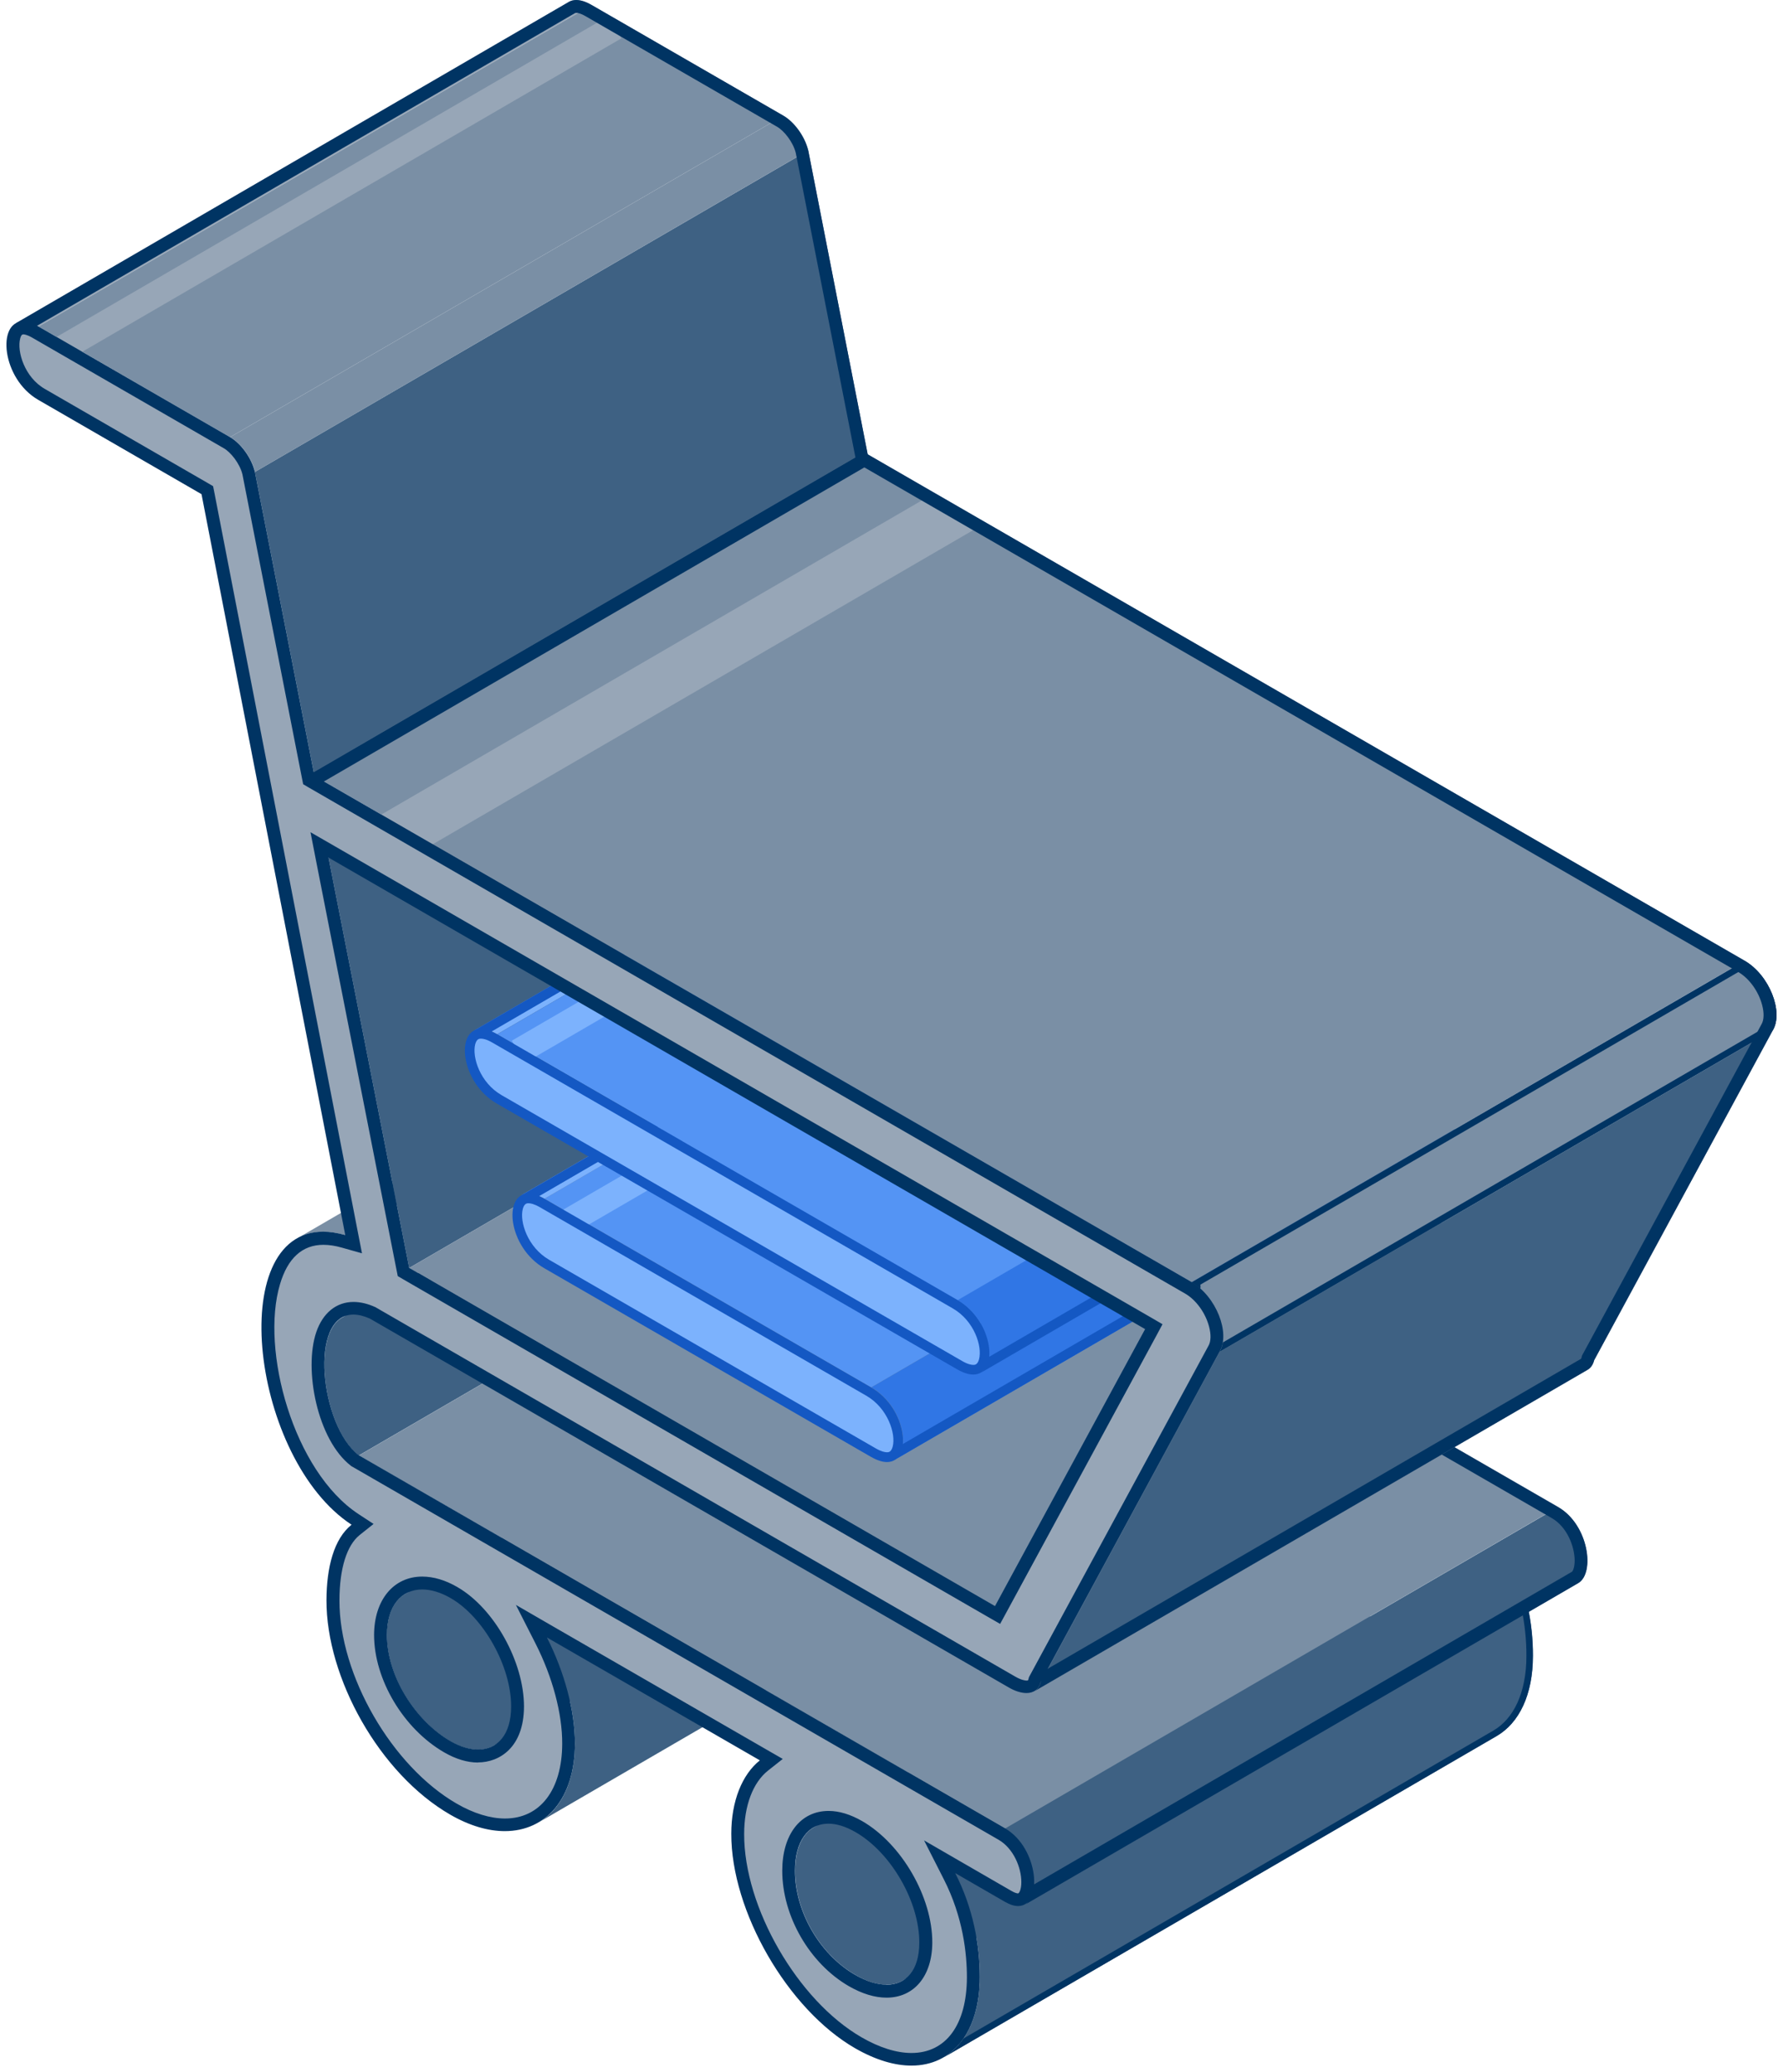 <?xml version="1.0" encoding="UTF-8"?><svg id="Layer_2" xmlns="http://www.w3.org/2000/svg" xmlns:xlink="http://www.w3.org/1999/xlink" viewBox="0 0 138.56 161.03"><defs><style>.cls-1{clip-path:url(#clippath);}.cls-2,.cls-3{fill:none;}.cls-2,.cls-4,.cls-5,.cls-6,.cls-7,.cls-8,.cls-9,.cls-10,.cls-11{stroke-width:0px;}.cls-12{stroke:#7cb2fd;}.cls-12,.cls-13{stroke-width:2px;}.cls-12,.cls-13,.cls-14,.cls-3{stroke-miterlimit:10;}.cls-12,.cls-5{fill:#5494f4;}.cls-13{stroke:#97a6b7;}.cls-13,.cls-14,.cls-4{fill:#7a8fa5;}.cls-15{clip-path:url(#clippath-1);}.cls-16{clip-path:url(#clippath-4);}.cls-17{clip-path:url(#clippath-3);}.cls-18{clip-path:url(#clippath-2);}.cls-19{clip-path:url(#clippath-7);}.cls-20{clip-path:url(#clippath-8);}.cls-21{clip-path:url(#clippath-6);}.cls-22{clip-path:url(#clippath-5);}.cls-23{clip-path:url(#clippath-9);}.cls-24{clip-path:url(#clippath-14);}.cls-25{clip-path:url(#clippath-13);}.cls-26{clip-path:url(#clippath-12);}.cls-27{clip-path:url(#clippath-10);}.cls-28{clip-path:url(#clippath-15);}.cls-29{clip-path:url(#clippath-11);}.cls-14,.cls-3{stroke:#003463;}.cls-30{isolation:isolate;}.cls-6{fill:#3e6183;}.cls-7{fill:#1458c3;}.cls-8{fill:#3076e5;}.cls-9{fill:#97a6b7;}.cls-10{fill:#7cb2fd;}.cls-11{fill:#003463;}</style><clipPath id="clippath"><path class="cls-2" d="m116.31,134.9l-42.99,24.98c1.75-1.02,2.81-3.21,2.82-6.24,0-2.53-.53-5.39-1.91-8.08l42.99-24.98c1.37,2.7,1.92,5.55,1.91,8.08,0,3.03-1.07,5.22-2.82,6.24Z"/></clipPath><clipPath id="clippath-1"><path class="cls-2" d="m116.31,134.9l-42.99,24.98c1.75-1.02,2.81-3.21,2.82-6.24,0-2.53-.53-5.39-1.91-8.08l42.99-24.98c1.37,2.7,1.92,5.55,1.91,8.08,0,3.03-1.07,5.22-2.82,6.24Z"/></clipPath><clipPath id="clippath-2"><path class="cls-2" d="m31.5,123.85l42.99-24.98c-.89.52-1.44,1.62-1.44,3.2,0,3.17,2.19,6.67,4.95,8.26,1.28.74,2.49.84,3.36.34l-42.99,24.98c-.87.51-2.08.4-3.36-.34-2.76-1.59-4.96-5.09-4.95-8.26,0-1.57.55-2.68,1.44-3.2Z"/></clipPath><clipPath id="clippath-3"><path class="cls-2" d="m26.56,102.4l42.99-24.98c-2.4,1.4-1.37,8.62,1.32,10.7l-42.99,24.98c-2.69-2.08-3.73-9.3-1.32-10.7Z"/></clipPath><clipPath id="clippath-4"><path class="cls-2" d="m84.82,116.65l-42.99,24.98c1.75-1.01,2.84-3.15,2.85-6.14,0-2.53-.81-5.54-2.18-8.24l42.99-24.98c1.37,2.7,2.19,5.71,2.18,8.24,0,2.99-1.11,5.12-2.85,6.14Z"/></clipPath><clipPath id="clippath-5"><path class="cls-2" d="m23.06,96.25l42.99-24.98c.98-.57,2.23-.71,3.78-.27l-42.99,24.98c-1.55-.44-2.8-.29-3.78.27Z"/></clipPath><clipPath id="clippath-6"><path class="cls-2" d="m122.64,123l-42.99,24.98c1.32-.77.81-4.54-1.55-5.9l42.99-24.98c2.36,1.36,2.87,5.13,1.55,5.9Z"/></clipPath><clipPath id="clippath-7"><path class="cls-2" d="m63.22,142.01l42.99-24.98c-.9.52-1.43,1.7-1.43,3.35,0,3.17,1.92,6.51,4.68,8.1,1.46.84,2.76.97,3.67.45l-42.99,24.98c-.91.53-2.21.4-3.67-.45-2.76-1.59-4.69-4.93-4.68-8.1,0-1.65.54-2.83,1.43-3.35Z"/></clipPath><clipPath id="clippath-8"><path class="cls-2" d="m1.21,25.13L44.2.15c.41-.24,1.01-.21,1.78.24L2.99,25.37c-.77-.45-1.37-.48-1.78-.24Z"/></clipPath><clipPath id="clippath-9"><path class="cls-2" d="m17.88,33.97L60.88,8.99c.83.48,1.66,1.59,1.93,2.7l-42.99,24.98c-.27-1.11-1.1-2.22-1.93-2.7Z"/></clipPath><clipPath id="clippath-10"><path class="cls-2" d="m123.37,106.45l-42.99,24.98c.24-.14.42-.39.52-.75l42.99-24.98c-.09.37-.27.61-.52.75Z"/></clipPath><clipPath id="clippath-11"><path class="cls-2" d="m40.49,92.89l42.99-24.98c.41-.24,1.02-.21,1.82.26l-42.99,24.98c-.8-.46-1.41-.5-1.82-.26Z"/></clipPath><clipPath id="clippath-12"><path class="cls-2" d="m112.5,88.47l-42.99,24.98c1.3-.75.7-4.2-1.81-5.65l42.99-24.98c2.51,1.45,3.1,4.89,1.81,5.65Z"/></clipPath><clipPath id="clippath-13"><path class="cls-2" d="m36.8,80.11l42.99-24.98c.42-.24,1.03-.21,1.83.26l-42.99,24.98c-.8-.46-1.41-.5-1.83-.26Z"/></clipPath><clipPath id="clippath-14"><path class="cls-2" d="m119.22,81.69l-42.99,24.98c1.3-.75.7-4.19-1.81-5.64l42.99-24.98c2.51,1.45,3.11,4.89,1.81,5.64Z"/></clipPath><clipPath id="clippath-15"><path class="cls-2" d="m92.59,99.65l42.99-24.98c1.93,1.11,3.03,3.97,2.19,5.39l-42.99,24.98c.84-1.43-.26-4.28-2.19-5.39Z"/></clipPath></defs><g id="Layer_1-2"><g class="cls-30"><g class="cls-30"><g class="cls-1"><g class="cls-30"><path class="cls-6" d="m74.22,145.57l42.99-24.98c1.37,2.7,1.92,5.55,1.91,8.08,0,3.03-1.07,5.22-2.82,6.24l-42.99,24.98c1.75-1.02,2.81-3.21,2.82-6.24,0-2.53-.53-5.39-1.91-8.08"/></g></g></g><g class="cls-30"><g class="cls-15"><g class="cls-30"><path class="cls-3" d="m72.82,145.52l44.39-24.93c1.37,2.7,1.92,5.55,1.91,8.08,0,3.03-1.07,5.22-2.82,6.24l-42.99,24.98c1.75-1.02,0-2.38,0-5.41,0-2.53,1.37-5.97,0-8.67"/></g></g></g><g class="cls-30"><g class="cls-18"><g class="cls-30"><path class="cls-6" d="m31.5,123.85l42.99-24.98c-.89.52-1.44,1.62-1.44,3.2,0,3.17,2.19,6.67,4.95,8.26,1.28.74,2.49.84,3.36.34l-42.99,24.98c-.87.51-2.08.4-3.36-.34-2.76-1.59-4.96-5.09-4.95-8.26,0-1.57.55-2.68,1.44-3.2"/></g></g></g><g class="cls-30"><g class="cls-17"><g class="cls-30"><path class="cls-6" d="m26.56,102.4l42.99-24.98c-2.4,1.4-1.37,8.62,1.32,10.7l-42.99,24.98c-2.69-2.08-3.73-9.3-1.32-10.7"/></g></g></g><g class="cls-30"><g class="cls-16"><g class="cls-30"><path class="cls-6" d="m42.5,127.25l42.99-24.98c1.37,2.7,2.19,5.71,2.18,8.24,0,2.99-1.11,5.12-2.85,6.14l-42.99,24.98c1.75-1.01,2.84-3.15,2.85-6.14,0-2.53-.81-5.54-2.18-8.24"/></g></g></g><g class="cls-30"><g class="cls-22"><g class="cls-30"><path class="cls-4" d="m23.06,96.25l42.99-24.98c.98-.57,2.23-.71,3.78-.27l-42.99,24.98c-1.55-.44-2.8-.29-3.78.27"/></g></g></g><g class="cls-30"><g class="cls-21"><g class="cls-30"><path class="cls-6" d="m78.1,142.09l42.99-24.98c2.36,1.36,2.87,5.13,1.55,5.9l-42.99,24.98c1.32-.77.81-4.54-1.55-5.9"/></g></g></g><g class="cls-30"><g class="cls-19"><g class="cls-30"><path class="cls-6" d="m63.22,142.01l42.99-24.98c-.9.52-1.43,1.7-1.43,3.35,0,3.17,1.92,6.51,4.68,8.1,1.46.84,2.76.97,3.67.45l-42.99,24.98c-.91.53-2.21.4-3.67-.45-2.76-1.59-4.69-4.93-4.68-8.1,0-1.65.54-2.83,1.43-3.35"/></g></g></g><polygon class="cls-6" points="25.53 66.65 68.52 41.66 74.79 73.54 31.8 98.53 25.53 66.65"/><polygon class="cls-4" points="27.89 113.1 70.88 88.11 121.09 117.1 78.1 142.09 27.89 113.1"/><path class="cls-11" d="m67.27,79.9c-.02.15-.03.31-.04.48-.19,2.9.9,6.88,3.04,8.53l.05.04.06.03,50.22,28.99c1.16.67,1.76,2.16,1.77,3.29,0,.58-.16.85-.22.88l-41.88,24.34c-.7-.68-2.05-1.4-4.28-2.53-.82-.42-1.6-.81-2.14-1.12l-47.74-30.19c-1.29-1.04-2.27-4.79-2.07-7.91.1-1.46.44-2.38.78-2.72l5.05-.47.22-.02.19-.11,37-21.5m2.28-2.48l-39.78,23.12-5.33.5c-2.4,1.4-1.61,10.35,1.09,12.42l47.78,30.21c2.36,1.36,7.66,3.55,6.34,4.32l42.99-24.98c1.32-.77.81-4.53-1.55-5.9l-50.22-28.99c-2.69-2.08-3.73-9.3-1.32-10.7h0Z"/><polygon class="cls-4" points="31.8 98.53 74.79 73.54 120.31 99.82 77.32 124.81 31.8 98.53"/><g class="cls-30"><g class="cls-20"><g class="cls-30"><path class="cls-9" d="m1.21,25.13L44.2.15c.41-.24,1.01-.21,1.78.24L2.99,25.37c-.77-.45-1.37-.48-1.78-.24"/></g></g></g><polygon class="cls-4" points="2.99 25.37 45.98 .39 60.88 8.99 17.88 33.97 2.99 25.37"/><line class="cls-13" x1="4.79" y1="27.11" x2="47.78" y2="2.12"/><polygon class="cls-6" points="19.81 36.67 62.81 11.69 67.43 35.32 24.44 60.3 19.81 36.67"/><g class="cls-30"><g class="cls-23"><g class="cls-30"><path class="cls-4" d="m17.88,33.97L60.88,8.99c.83.48,1.66,1.59,1.93,2.7l-42.99,24.98c-.27-1.11-1.1-2.22-1.93-2.7"/></g></g></g><path class="cls-11" d="m44.79,1c.08,0,.3.02.7.25l14.9,8.6c.54.31,1.24,1.18,1.45,2.03l4.64,23.68-42.08,24.45-1.3-.46c-.13-.75-.36-2.19-.6-3.68-3.07-19.05-3.44-19.26-4.09-19.64L2.81,27.05c-.12-.22-.22-.86-.27-1.18-.02-.1-.03-.22-.05-.33L44.7,1.01s.04-.01.08-.01m0-1c-.22,0-.42.05-.58.15L1.21,25.13s.04-.02.05-.02c.35,0,.24,2.33.97,2.76l15.65,9.22c.83.48,4.06,22.1,4.33,23.21l2.27.81,43.1-25.04-4.77-24.38c-.27-1.11-1.1-2.22-1.93-2.7L45.98.39c-.46-.27-.86-.39-1.2-.39h0Z"/><g class="cls-30"><g class="cls-27"><g class="cls-30"><path class="cls-6" d="m80.9,130.68l42.99-24.98c-.09.37-.27.61-.52.75l-42.99,24.98c.24-.14.42-.39.52-.75"/></g></g></g><g class="cls-30"><g class="cls-29"><g class="cls-30"><path class="cls-10" d="m40.49,92.89l42.99-24.98c.41-.24,1.02-.21,1.82.26l-42.99,24.98c-.8-.46-1.41-.5-1.82-.26"/></g></g></g><polygon class="cls-5" points="42.31 93.15 85.3 68.16 110.69 82.82 67.7 107.81 42.31 93.15"/><line class="cls-12" x1="44.24" y1="94.88" x2="87.24" y2="69.9"/><g class="cls-30"><g class="cls-26"><g class="cls-30"><path class="cls-8" d="m67.7,107.81l42.99-24.98c2.51,1.45,3.1,4.89,1.81,5.65l-42.99,24.98c1.3-.75.7-4.2-1.81-5.65"/></g></g></g><path class="cls-7" d="m84.06,68.51c.12,0,.26.03.42.09.14.05.29.12.45.21l25.39,14.66c1.38.79,2.1,2.34,2.1,3.47,0,.43-.11.78-.29.88l-42.09,24.46c-.53-.48-1.54-.93-3.14-1.61-1.08-.46-2.2-.94-3.01-1.41l-22.44-14.15c-.12-.24-.09-1.03-.07-1.38,0-.18.01-.35.01-.49l42.47-24.68c.05-.03.12-.05.2-.05m0-.75c-.22,0-.42.05-.58.15l-42.99,24.98s.03-.02.05-.02c.31,0-.29,2.41.48,2.85l22.46,14.17c2.51,1.45,7.32,2.8,6.03,3.56l42.99-24.98c1.3-.75.7-4.2-1.81-5.65l-25.39-14.66c-.2-.12-.39-.2-.56-.27-.25-.09-.48-.13-.68-.13h0Z"/><path class="cls-10" d="m68.92,113.23c-.29,0-.65-.12-1.05-.35l-25.38-14.66c-1.89-1.09-2.51-3.28-2.21-4.38.13-.47.4-.71.8-.71.29,0,.65.12,1.05.35l25.39,14.66c1.89,1.09,2.51,3.28,2.21,4.38-.13.47-.4.71-.8.71Z"/><path class="cls-7" d="m41.07,93.5c.16,0,.43.05.87.3l25.39,14.66c1.66.96,2.31,2.96,2.04,3.96-.12.43-.33.43-.44.43-.16,0-.43-.05-.87-.3l-25.39-14.66c-1.66-.96-2.31-2.95-2.04-3.96.12-.43.33-.43.44-.43m0-.75c-2,0-1.59,4.17,1.23,5.8l25.39,14.66c.49.28.9.4,1.24.4,2,0,1.59-4.17-1.23-5.8l-25.39-14.66c-.49-.28-.9-.4-1.24-.4h0Z"/><polygon class="cls-6" points="94.78 105.04 137.77 80.06 123.89 105.7 80.9 130.68 94.78 105.04"/><g class="cls-30"><g class="cls-25"><g class="cls-30"><path class="cls-10" d="m36.8,80.11l42.99-24.98c.42-.24,1.03-.21,1.83.26l-42.99,24.98c-.8-.46-1.41-.5-1.83-.26"/></g></g></g><polygon class="cls-5" points="38.63 80.37 81.62 55.38 117.41 76.05 74.42 101.03 38.63 80.37"/><line class="cls-12" x1="40.28" y1="81.73" x2="83.27" y2="56.74"/><g class="cls-30"><g class="cls-24"><g class="cls-30"><path class="cls-8" d="m74.42,101.03l42.99-24.98c2.51,1.45,3.11,4.89,1.81,5.64l-42.99,24.98c1.3-.75.7-4.19-1.81-5.64"/></g></g></g><path class="cls-7" d="m80.37,55.73c.16,0,.44.05.87.3l35.79,20.66c1.38.8,2.1,2.35,2.1,3.47,0,.43-.11.78-.29.88l-42.07,24.45c-.57-.57-1.72-1.12-3.5-1.95-.97-.45-1.97-.92-2.72-1.35l-32.56-19.52c-.16-.25-.2-1.2-.22-1.61,0-.21-.02-.43-.04-.63l42.44-24.66c.05-.03.12-.05.2-.05m0-.75c-.22,0-.42.05-.58.15l-42.99,24.98s.03-.01.04-.01c.34,0-.04,2.76.74,3.2l32.59,19.54c2.51,1.45,7.36,3.08,6.06,3.84l42.99-24.98c1.3-.75.7-4.19-1.81-5.64l-35.79-20.66c-.49-.28-.9-.4-1.25-.4h0Z"/><path class="cls-10" d="m75.65,106.44c-.3,0-.65-.12-1.06-.35l-35.79-20.67c-1.89-1.09-2.51-3.28-2.22-4.38.13-.47.4-.71.8-.71.3,0,.65.12,1.06.35l35.79,20.67c1.89,1.09,2.51,3.28,2.22,4.38-.13.47-.4.71-.8.71Z"/><path class="cls-7" d="m37.38,80.71c.16,0,.44.05.87.3l35.79,20.66c1.67.96,2.31,2.95,2.04,3.96-.12.43-.33.43-.44.43-.16,0-.44-.05-.87-.3l-35.79-20.66c-1.67-.96-2.31-2.95-2.05-3.96.12-.43.33-.43.44-.43m0-.75c-2,0-1.59,4.16,1.23,5.79l35.79,20.66c.49.28.9.4,1.25.4,2,0,1.59-4.16-1.23-5.79l-35.79-20.66c-.49-.28-.9-.4-1.25-.4h0Z"/><polygon class="cls-4" points="24.44 60.3 67.43 35.32 135.58 74.66 92.59 99.65 24.44 60.3"/><line class="cls-4" x1="30.7" y1="64.99" x2="73.7" y2="40"/><polygon class="cls-9" points="31.71 66.72 29.35 63.46 72.49 38.39 75.76 41.12 31.71 66.72"/><g class="cls-30"><g class="cls-28"><g class="cls-30"><path class="cls-14" d="m92.59,99.65l42.99-24.98c1.93,1.11,3.03,3.97,2.19,5.39l-42.99,24.98c.41-.71-3.25-1.15-3.64-2.17s2.43-2.66,1.45-3.23"/></g></g></g><path class="cls-11" d="m67.17,36.32l67.91,39.21c.85.49,1.58,1.5,1.86,2.57.16.6.15,1.15-.05,1.49l-13.89,25.64-.06.11-.03.12c-.02.1-.05.13-.05.13h0l-41.59,24.17-3.77-1.94,14.75-21.89.02-.03.02-.03c.34-.57.42-1.23.24-1.9-.47-1.79-2.73-3.26-3.67-3.8L23.8,61.76l.95-.79,42.42-24.65m0-1.16l-42.99,24.98-2.11,1.75,66.29,39.13c1.93,1.11,3.91,2.91,3.07,4.34l-15.38,22.82,4.84,2.49c-.09.37-.27.61-.52.75l42.99-24.98c.24-.14.42-.39.52-.75l13.89-25.64c.84-1.43-.26-4.28-2.19-5.4l-68.41-39.5h0Z"/><path class="cls-9" d="m70.82,160.03c-1.26,0-2.65-.43-4.13-1.28-5.1-2.94-9.39-10.38-9.37-16.24,0-2.35.75-4.28,2.03-5.31l.57-.46-18.64-10.76.77,1.5c1.36,2.67,2.13,5.59,2.13,8.01-.01,3.89-1.91,6.31-4.95,6.31-1.23,0-2.61-.42-3.99-1.21-5.18-2.99-9.39-10.28-9.37-16.24,0-1.86.32-4.32,1.76-5.47l.54-.43-.58-.38c-5.23-3.43-7.89-13.16-6.32-18.43.46-1.56,1.51-3.41,3.85-3.41.49,0,1.02.08,1.57.24l.78.22-11.37-58.59-12.89-7.44c-1.8-1.04-2.46-3.31-2.15-4.48.18-.68.58-.68.72-.68.26,0,.58.11.95.32l14.9,8.6c.74.43,1.47,1.45,1.7,2.39l4.67,23.83,68.35,39.46c.96.55,1.78,1.68,2.1,2.87.2.74.16,1.41-.09,1.84l-13.92,25.71-.02.06c-.09.37-.28.52-.63.52h0c-.31,0-.71-.13-1.12-.37l-49.66-28.67c-.57-.26-1.07-.38-1.53-.38-1.12,0-1.97.71-2.41,2-.93,2.73.13,7.98,2.53,9.83l50.27,29.03c1.65.95,2.25,3.25,1.93,4.42-.12.45-.35.68-.67.68-.21,0-.48-.09-.78-.26l-5.33-3.07.77,1.5c1.54,3.03,1.86,5.94,1.85,7.85-.01,3.94-1.85,6.38-4.81,6.38Zm-6.43-18.82c-1.91,0-3.1,1.59-3.1,4.15,0,3.34,2.02,6.86,4.93,8.54.95.55,1.85.83,2.68.83,1.88,0,3.05-1.45,3.06-3.78,0-3.36-2.28-7.32-5.2-9.01-.83-.48-1.62-.72-2.36-.72Zm-31.59-18.19c-1.96,0-3.23,1.58-3.24,4.03,0,3.24,2.23,6.98,5.2,8.69.81.47,1.64.72,2.38.72,1.48,0,3.06-1.01,3.07-3.84,0-3.25-2.24-7.3-4.92-8.85-.87-.5-1.71-.75-2.49-.75Zm-1.45-24.18l46.16,26.65,12.15-22.4L24.83,65.66l6.52,33.18Z"/><path class="cls-11" d="m1.79,25.98c.08,0,.3.02.7.25l14.9,8.6c.54.31,1.24,1.18,1.45,2.03l4.63,23.63.09.45.39.23,68.15,39.35c.85.49,1.58,1.5,1.86,2.57.16.6.15,1.15-.05,1.49l-13.89,25.64-.06.11-.03.12c-.02.09-.05.13-.05.13,0,0-.04.01-.1.01-.1,0-.4-.03-.87-.3l-49.66-28.67-.04-.03-.05-.02c-.59-.27-1.16-.4-1.69-.4-1.33,0-2.38.85-2.89,2.34-.99,2.9.08,8.38,2.69,10.39l.05.04.06.03,50.22,28.99c1.16.67,1.77,2.16,1.77,3.29,0,.58-.16.85-.25.88-.06,0-.23-.02-.53-.2l-3.86-2.23-2.92-1.69,1.53,3.01c1.5,2.94,1.8,5.77,1.8,7.63-.01,3.68-1.62,5.88-4.31,5.88-1.16,0-2.5-.42-3.88-1.22-4.96-2.86-9.14-10.1-9.12-15.8,0-2.2.68-3.99,1.85-4.92l1.15-.91-1.27-.73-16.55-9.55-2.92-1.69,1.53,3.01c1.32,2.6,2.08,5.44,2.07,7.78-.01,3.58-1.71,5.81-4.45,5.81-1.14,0-2.44-.4-3.74-1.15-5.05-2.91-9.14-10-9.12-15.8,0-2.47.57-4.28,1.57-5.08l1.08-.86-1.16-.76c-5.07-3.32-7.64-12.76-6.11-17.87.6-2.03,1.74-3.06,3.37-3.06.44,0,.92.07,1.44.22l1.56.44-.31-1.59-11.17-57.57-.09-.45-.39-.23-12.69-7.33c-1.57-.9-2.18-2.92-1.91-3.92.08-.31.18-.31.23-.31m75.92,100.2l.49-.9,11.67-21.53.46-.86-.84-.49-63.46-36.64-1.91-1.1.42,2.16,6.27,31.88.09.45.39.23,45.52,26.28.89.51m-40.56,10.77c1.64,0,3.56-1.14,3.57-4.34,0-3.47-2.31-7.63-5.17-9.28-.94-.55-1.87-.82-2.74-.82-2.23,0-3.73,1.82-3.74,4.53,0,3.46,2.28,7.3,5.45,9.13.9.52,1.79.79,2.63.79m31.74,18.27c2.15,0,3.55-1.68,3.56-4.28.01-3.53-2.38-7.67-5.45-9.44-.91-.52-1.78-.79-2.61-.79-2.18,0-3.6,1.83-3.6,4.65,0,3.52,2.12,7.2,5.18,8.97,1.03.59,2.01.89,2.93.89M1.79,24.98c-2.05,0-1.66,4.45,1.18,6.09l12.69,7.33,11.17,57.57c-.62-.17-1.19-.26-1.71-.26-7.69,0-5.55,17.69,2.2,22.77-1.38,1.1-1.94,3.33-1.95,5.86-.02,6.02,4.11,13.49,9.62,16.67,1.51.87,2.95,1.28,4.24,1.28,3.19,0,5.44-2.52,5.45-6.81,0-2.53-.81-5.54-2.18-8.24l16.55,9.55c-1.38,1.1-2.22,3.17-2.22,5.7-.02,6.02,4.38,13.65,9.62,16.67,1.6.92,3.08,1.35,4.38,1.35,3.2,0,5.3-2.6,5.31-6.88,0-2.53-.53-5.39-1.91-8.08l3.86,2.23c.4.23.74.33,1.03.33,1.95,0,1.62-4.51-1.02-6.04l-50.22-28.99c-2.99-2.3-3.93-10.93-.42-10.93.38,0,.8.1,1.28.31l49.66,28.67c.48.28.96.43,1.37.43.54,0,.96-.27,1.12-.9l13.89-25.64c.84-1.43-.26-4.28-2.19-5.4L24.44,60.3l-4.63-23.63c-.27-1.11-1.1-2.22-1.93-2.7L2.99,25.37c-.46-.27-.86-.39-1.2-.39h0Zm75.53,99.82l-45.52-26.28-6.27-31.88,63.46,36.64-11.67,21.53h0Zm-40.17,11.15c-.65,0-1.38-.22-2.13-.65-2.76-1.59-4.96-5.09-4.95-8.26,0-2.24,1.12-3.53,2.74-3.53.67,0,1.44.22,2.24.69,2.48,1.43,4.68,5.24,4.67,8.41,0,2.21-1.08,3.34-2.57,3.34h0Zm31.74,18.27c-.72,0-1.54-.25-2.43-.76-2.76-1.59-4.69-4.93-4.68-8.1,0-2.28,1.01-3.65,2.6-3.65.62,0,1.33.21,2.11.66,2.76,1.59,4.96,5.41,4.95,8.58,0,2.16-1.03,3.28-2.56,3.28h0Z"/></g></g></svg>